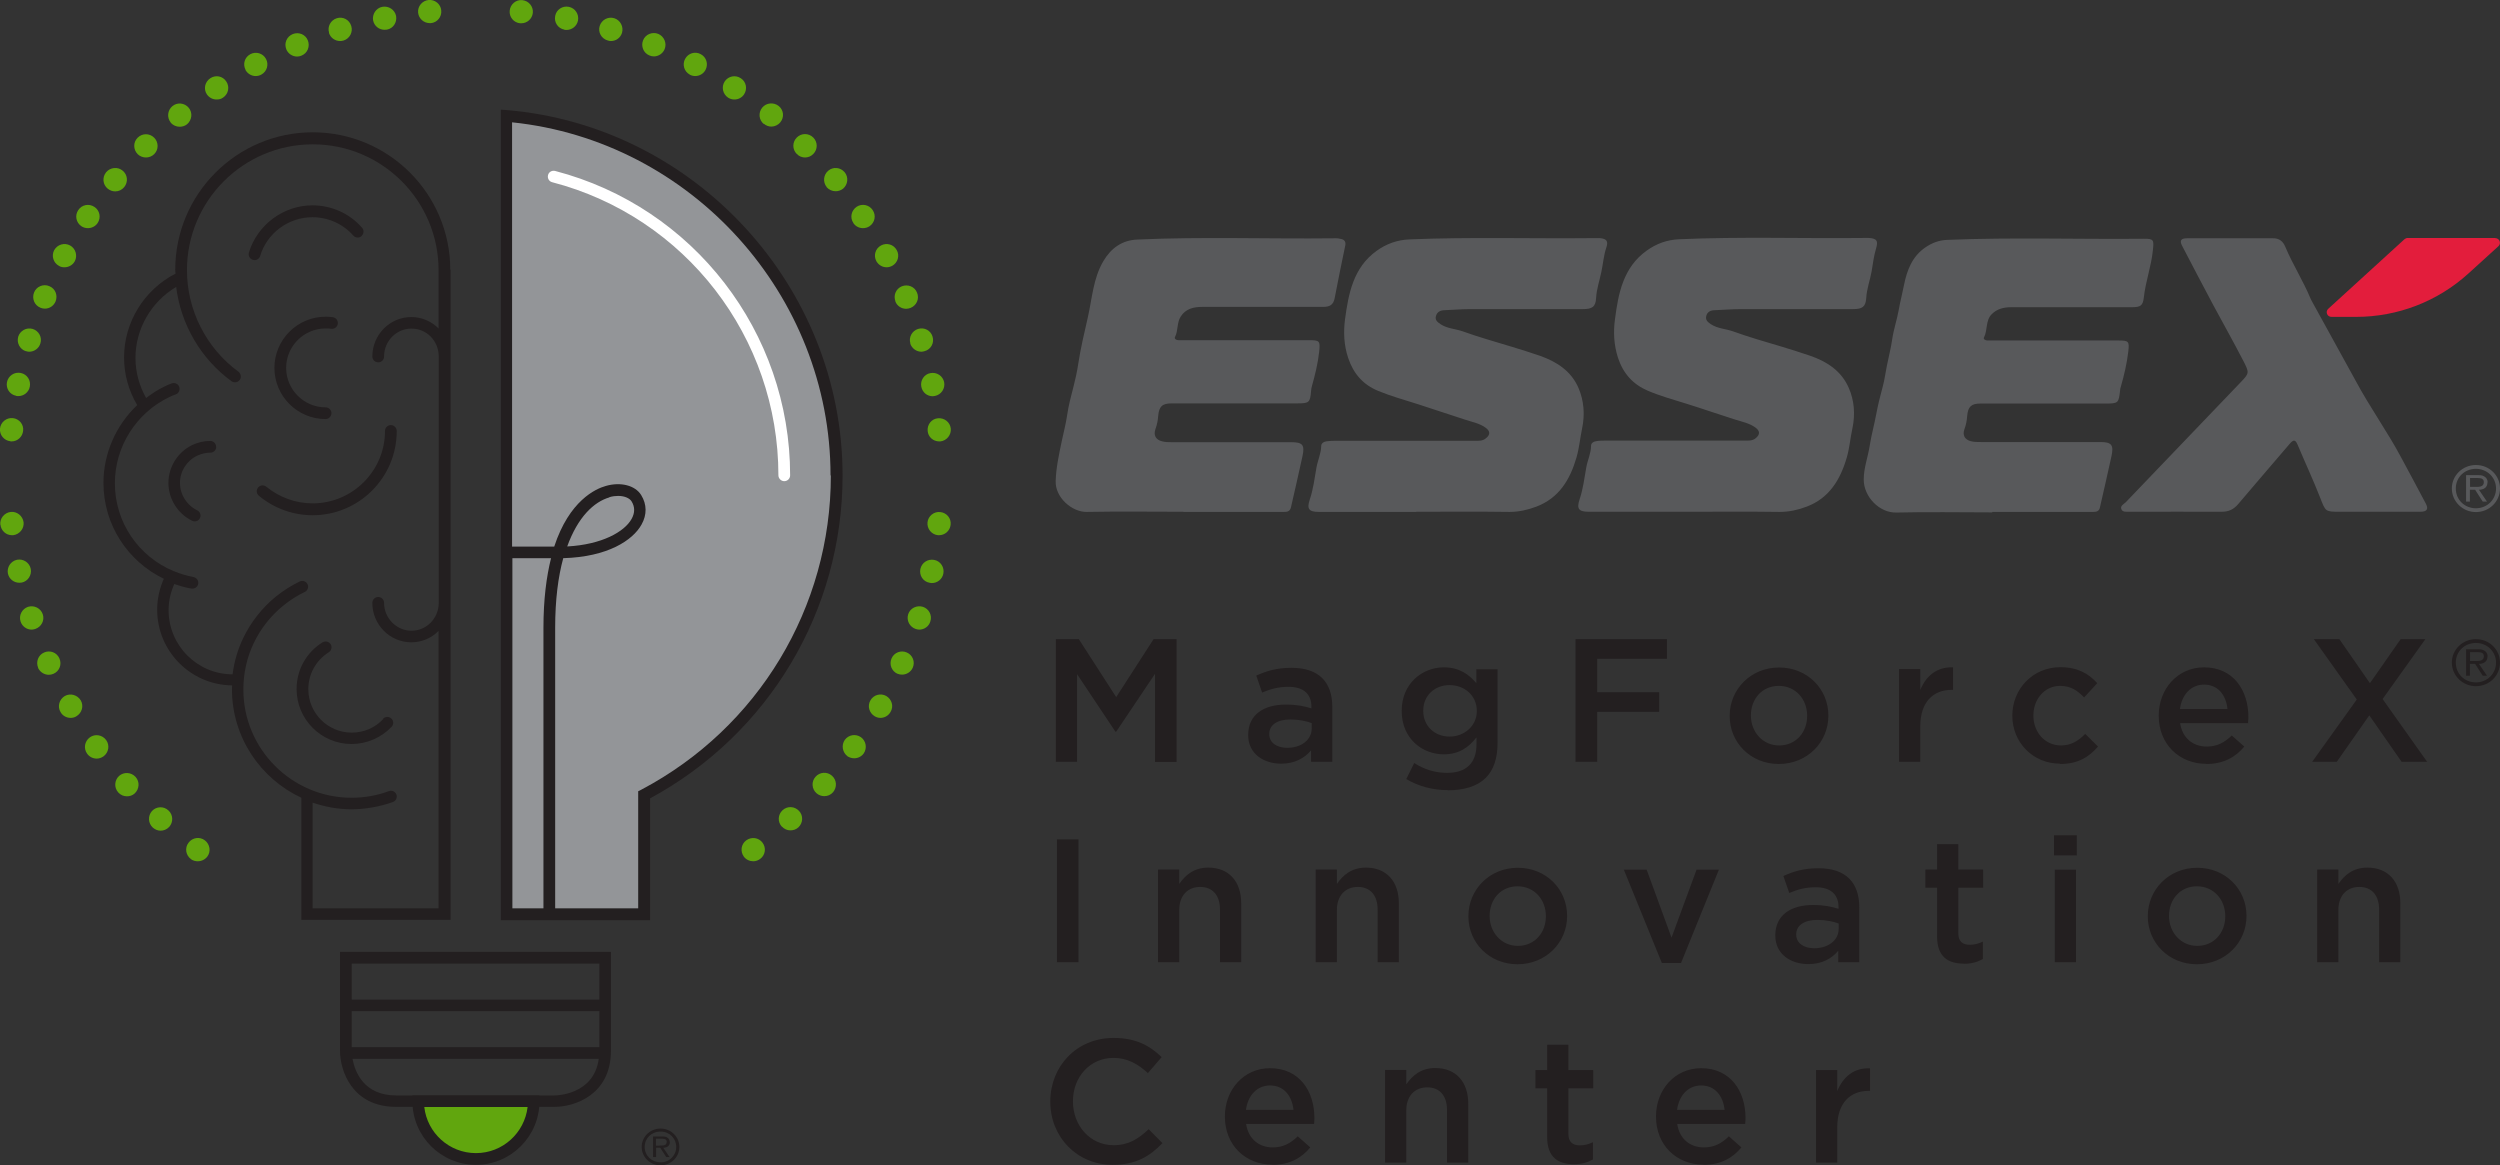 <?xml version="1.0" encoding="UTF-8"?>
<svg xmlns="http://www.w3.org/2000/svg" version="1.1" viewBox="0 0 157.79 73.55">
  <rect x="0" y="0" width="157.79" height="73.55" fill="#333333" stroke="none"/>
  <defs>
    <style>
      .cls-1 {
        fill: #58595b;
      }

      .cls-2 {
        fill: #231f20;
      }

      .cls-3 {
        fill: #61a60e;
      }

      .cls-4 {
        fill: #e31d3c;
      }

      .cls-5 {
        fill: #fff;
      }

      .cls-6 {
        fill: #939598;
      }
    </style>
  </defs>
  <!-- Generator: Adobe Illustrator 28.7.1, SVG Export Plug-In . SVG Version: 1.2.0 Build 142)  -->
  <g>
    <g id="Layer_1">
      <g id="Layer_1-2" data-name="Layer_1">
        <path class="cls-3" d="M46.95,54.07c-.24-.33-.18-.79.15-1.03h0c.33-.24.79-.18,1.03.15h0c.24.32.18.78-.15,1.02h0c-.13.1-.29.15-.44.15h0c-.22,0-.45-.1-.59-.29h0ZM49.35,52.18c-.28-.3-.26-.76.04-1.04h0c.3-.28.76-.26,1.04.04h0c.28.29.26.76-.04,1.04h0c-.14.13-.32.19-.5.19h0c-.2,0-.39-.08-.54-.24h0ZM51.54,50.07c-.31-.27-.34-.74-.07-1.04h0c.27-.31.74-.34,1.04-.07h0c.31.27.33.73.07,1.04h0c-.15.17-.34.25-.55.25h0c-.18,0-.35-.06-.49-.18h0ZM53.49,47.73c-.32-.24-.4-.7-.17-1.03h0c.24-.33.69-.4,1.02-.17h0c.33.24.4.7.17,1.03h0c-.15.2-.37.3-.6.3h0c-.15,0-.3-.05-.43-.13h.01ZM55.21,45.21c-.35-.21-.48-.65-.27-1.01h0c.2-.35.65-.47,1-.27h0c.35.21.48.65.27,1h0c-.13.24-.38.38-.64.38h0c-.12,0-.24-.03-.36-.1h0ZM56.65,42.53c-.38-.17-.54-.6-.38-.97h0c.16-.38.6-.54.96-.38h0c.38.16.54.6.38.96h0c-.12.28-.4.44-.68.44h0c-.1,0-.2-.02-.29-.06h.01ZM57.8,39.7c-.39-.13-.6-.54-.48-.93h0c.12-.38.54-.59.93-.47h0c.38.12.6.54.47.92h0c-.09.32-.39.52-.7.52h0c-.07,0-.15-.02-.22-.04h0ZM58.66,36.78c-.41-.08-.65-.47-.57-.87h0c.09-.4.47-.65.88-.57h0c.4.08.65.47.57.87h0c-.07.35-.38.59-.72.59h0s-.1,0-.15-.02h-.01ZM59.2,33.78c-.4-.04-.7-.4-.66-.81h0c.04-.4.41-.7.81-.65h0c.4.04.7.4.65.8h0c-.04.38-.36.66-.73.66h-.07,0ZM58.55,27.2h0c-.04-.4.25-.77.65-.8h0c.4-.04.77.25.81.65h0c.04.4-.26.77-.66.81h-.07c-.38,0-.7-.28-.73-.66h0ZM58.15,24.41h0c-.08-.4.18-.79.57-.86h0c.41-.08.79.18.87.57h0c.08.4-.18.79-.58.87h0s-.1.02-.14.02h0c-.35,0-.65-.24-.72-.6h0ZM57.46,21.68c-.12-.39.1-.8.49-.92h0c.39-.12.8.1.91.49h0c.12.39-.1.8-.49.91h0c-.07.02-.15.04-.21.04h0c-.32,0-.61-.21-.71-.52h0ZM56.52,19.03c-.15-.38.02-.8.4-.96h0c.38-.15.81.02.96.4h0c.16.38-.02.8-.4.96h0c-.1.04-.19.06-.29.06h0c-.29,0-.56-.17-.68-.46h.01ZM55.31,16.48c-.19-.35-.06-.8.3-.99h0c.36-.19.8-.06.99.3h0c.2.35.06.8-.29.99h0c-.12.06-.23.09-.35.09h0c-.26,0-.51-.14-.65-.39h0ZM53.86,14.07h0c-.23-.34-.13-.79.21-1.02h0c.33-.22.79-.13,1.01.21h0c.23.34.14.79-.2,1.02h0c-.12.08-.27.12-.41.12h0c-.24,0-.47-.11-.61-.32h0ZM52.18,11.81h0c-.26-.32-.21-.78.1-1.04h0c.31-.26.77-.21,1.03.1h0c.26.31.21.78-.1,1.04h0c-.14.11-.31.16-.47.16h0c-.21,0-.42-.09-.57-.26h.01ZM50.29,9.72c-.29-.29-.29-.75,0-1.04h0c.29-.29.75-.29,1.04,0h0c.29.29.29.75,0,1.04h0c-.15.15-.33.22-.52.22h0c-.18,0-.38-.07-.51-.22h-.01ZM48.21,7.83c-.32-.26-.36-.72-.1-1.04h0c.26-.31.72-.35,1.04-.1h0c.32.26.36.72.1,1.03h0c-.15.18-.36.27-.57.27h0c-.16,0-.32-.06-.46-.17h-.01ZM45.95,6.16c-.34-.23-.43-.68-.21-1.02h0c.23-.34.68-.43,1.02-.2h0c.34.22.43.68.2,1.02h0c-.14.21-.37.32-.61.32h0c-.14,0-.28-.04-.4-.12h0ZM43.54,4.71h0c-.36-.19-.49-.64-.3-.99h0c.19-.36.63-.5.99-.3h0c.36.19.49.63.3.99h0c-.13.25-.39.39-.65.39h0c-.12,0-.24-.03-.35-.09h.01ZM40.99,3.5c-.38-.15-.55-.59-.4-.96h0c.15-.38.59-.55.96-.4h0c.37.16.55.59.4.96h0c-.12.29-.4.46-.68.46h0c-.1,0-.19-.02-.28-.06h0ZM38.34,2.55c-.39-.12-.61-.53-.49-.91h0c.12-.39.53-.61.92-.49h0c.38.12.6.53.49.92h0c-.1.32-.38.52-.7.52h0c-.07,0-.15-.01-.21-.04h-.01ZM35.62,1.87c-.4-.07-.66-.46-.58-.86h0c.07-.4.46-.66.86-.58h0c.4.08.66.47.58.87h0c-.07.35-.38.59-.72.59h0s-.1,0-.14-.01h0ZM32.83,1.47c-.41-.04-.7-.4-.66-.8h0c.04-.4.4-.71.8-.66h0c.4.04.7.4.66.8h0c-.04.38-.36.66-.73.66h-.07,0ZM.66,27.85c-.4-.04-.7-.4-.66-.8H0c.04-.4.4-.7.81-.66h0c.4.04.7.4.65.8h0c-.04.38-.35.67-.73.67h-.07,0ZM1.02,24.98c-.4-.07-.66-.46-.58-.86H.44c.08-.4.46-.66.87-.58h0c.4.08.65.46.57.87h0c-.07.35-.38.59-.72.59h0s-.1,0-.14-.01h0ZM1.64,22.17c-.39-.12-.6-.53-.49-.92h0c.12-.38.52-.6.91-.49h0c.39.12.61.53.49.91h0c-.09.32-.39.53-.71.53h0c-.07,0-.14-.02-.21-.04h0ZM2.55,19.42c-.38-.15-.55-.58-.4-.96h0c.15-.38.59-.56.96-.4h0c.38.15.55.58.4.96h0c-.12.29-.39.46-.68.46h0c-.1,0-.19-.02-.29-.06h.01ZM3.72,16.78c-.35-.19-.49-.63-.3-.99h0c.2-.36.64-.49,1-.3h0c.35.19.49.64.3,1h0c-.13.24-.39.38-.65.38h0c-.12,0-.24-.02-.35-.09h0ZM5.14,14.28c-.34-.23-.43-.68-.2-1.02h0c.22-.34.68-.43,1.02-.2h0c.34.22.43.68.2,1.02h0c-.14.21-.38.32-.61.32h0c-.15,0-.29-.04-.41-.12h0ZM6.8,11.91c-.32-.26-.36-.72-.1-1.04h0c.26-.31.73-.36,1.04-.1h0c.32.26.36.72.1,1.04h0c-.15.18-.35.27-.57.27h0c-.17,0-.33-.06-.47-.17h0ZM8.69,9.73c-.29-.29-.29-.76,0-1.04h0c.29-.29.75-.29,1.04,0h0c.29.29.29.76,0,1.04h0c-.14.14-.33.21-.52.21h0c-.18,0-.38-.07-.52-.21h0ZM10.78,7.74c-.26-.32-.21-.78.1-1.04h0c.31-.26.77-.21,1.03.1h0c.26.31.21.77-.1,1.04h0c-.14.11-.3.16-.47.16h0c-.21,0-.42-.09-.57-.26h.01ZM13.06,5.96c-.23-.34-.13-.79.21-1.02h0c.34-.23.79-.14,1.01.2h0c.23.34.14.79-.2,1.02h0c-.12.09-.26.12-.41.12h0c-.24,0-.46-.11-.61-.32h0ZM15.5,4.41c-.19-.36-.06-.8.3-.99h0c.35-.19.8-.06.99.3h0c.19.35.06.8-.3.99h0c-.11.06-.23.09-.35.09h0c-.26,0-.51-.14-.65-.39h.01ZM18.07,3.11c-.15-.38.02-.8.41-.96h0c.37-.15.8.02.95.4h0c.15.38-.02.81-.4.96h0c-.09.04-.18.06-.28.06h0c-.29,0-.57-.18-.68-.46h0ZM20.77,2.06c-.12-.38.1-.79.49-.91h0c.38-.12.79.09.91.49h0c.12.39-.1.8-.49.92h0c-.07.02-.15.03-.21.03h0c-.32,0-.61-.2-.71-.52h0ZM23.55,1.3c-.07-.4.18-.79.58-.87h0c.4-.07.79.18.87.58h0c.07.4-.18.79-.58.86h0s-.1.01-.15.01h0c-.35,0-.65-.24-.72-.59h0ZM26.39.8c-.04-.4.26-.76.66-.8h0c.4-.04.77.26.8.66h0c.04.4-.25.76-.65.8h-.07c-.38,0-.7-.28-.74-.66h0ZM12.05,54.22c-.33-.24-.4-.71-.15-1.03h0c.24-.33.71-.4,1.03-.15h0c.32.24.4.71.15,1.03h0c-.15.19-.37.29-.6.29h0c-.15,0-.3-.04-.44-.14h.01ZM9.64,52.23h0c-.29-.27-.32-.73-.05-1.04h0c.28-.3.74-.32,1.04-.04h0c.3.27.32.74.05,1.04h0c-.15.16-.35.24-.54.24h0c-.18,0-.35-.07-.5-.2h0ZM7.46,50.01c-.27-.3-.24-.77.06-1.04h0c.3-.26.76-.24,1.04.07h0c.27.3.24.76-.06,1.04h0c-.14.13-.32.18-.49.18h0c-.2,0-.4-.08-.54-.24h-.01ZM5.5,47.57c-.24-.33-.16-.79.17-1.03h0c.33-.24.79-.16,1.03.17h0c.24.33.16.79-.17,1.03h0c-.13.09-.28.14-.43.14h0c-.23,0-.46-.11-.6-.31h0ZM3.82,44.94c-.21-.35-.08-.8.27-1.01h0c.35-.2.8-.07,1.01.28h0c.2.35.07.79-.28,1h0c-.11.07-.24.1-.36.1h0c-.26,0-.51-.13-.64-.37h0ZM2.41,42.15c-.16-.37,0-.81.38-.97h0c.37-.16.8,0,.96.38h0c.17.37,0,.81-.38.97h0c-.09.04-.2.06-.29.06h0c-.28,0-.55-.16-.68-.44h.01ZM1.3,39.23c-.13-.39.09-.8.47-.93h0c.39-.12.8.09.93.47h0c.13.39-.09.8-.48.93h0c-.07.02-.15.04-.22.04h0c-.31,0-.6-.2-.7-.51h0ZM.5,36.21h0c-.08-.4.17-.79.57-.88h0c.4-.08.79.18.87.57h0c.08.4-.18.79-.57.87h0s-.1.01-.15.01h0c-.35,0-.65-.24-.72-.58h0ZM.02,33.12c-.04-.4.25-.76.66-.81h0c.4-.04.76.26.81.66h0c.04.4-.26.76-.66.81h-.07c-.38,0-.69-.28-.73-.66h0Z"/>
        <path class="cls-6" d="M52.81,30.01c0-11.93-9.17-21.7-20.84-22.7v50.39h8.68v-7.54c7.23-3.82,12.15-11.41,12.15-20.15h.01Z"/>
        <path class="cls-2" d="M21.46,60.08v6.24c0,1.23.74,3.54,3.54,3.54h10.01c1.23,0,3.55-.74,3.55-3.54v-6.24h-17.1ZM37.83,60.82v2.27h-15.63v-2.27h15.63ZM22.2,66.09v-2.27h15.63v2.27h-15.63ZM35.02,69.14h-10.01c-2.06,0-2.61-1.5-2.76-2.31h15.54c-.3,2.27-2.67,2.31-2.78,2.31h.01Z"/>
        <path class="cls-3" d="M33.68,69.5h-7.29c0,2.01,1.63,3.64,3.64,3.64s3.65-1.63,3.65-3.64"/>
        <path class="cls-2" d="M30.04,73.52c-2.21,0-4.01-1.8-4.01-4.01v-.37h8.02v.37c0,2.21-1.8,4.01-4.01,4.01h0ZM26.78,69.87c.18,1.63,1.57,2.91,3.26,2.91s3.07-1.28,3.26-2.91h-6.52Z"/>
        <path class="cls-5" d="M49.5,30.37c-.2,0-.37-.17-.37-.37,0-8.7-5.87-16.31-14.28-18.5-.2-.05-.31-.25-.26-.45s.25-.31.45-.26c8.73,2.28,14.83,10.18,14.83,19.21,0,.2-.16.37-.37.37h0Z"/>
        <path class="cls-2" d="M53.18,30.01c0-11.92-9.3-22.05-21.17-23.06l-.4-.03v51.16h9.42v-7.69c7.5-4.06,12.15-11.85,12.15-20.37h0ZM32.34,57.33v-22.1h2.44c-.29,1.16-.48,2.6-.48,4.4v17.7h-1.96ZM52.44,30.01c0,8.33-4.58,15.93-11.96,19.83l-.2.1v7.39h-5.24v-17.7c0-1.78.19-3.23.51-4.4,2.81-.08,4.39-1.13,4.94-2.12.35-.62.34-1.28-.02-1.86-.37-.61-1.29-.85-2.23-.58-.65.18-2.31.93-3.26,3.83h-2.66V7.72c11.3,1.17,20.1,10.89,20.1,22.29h.02ZM38.46,31.38c.2-.06.39-.08.56-.08.41,0,.72.15.84.34.22.35.22.73,0,1.12-.45.8-1.86,1.61-4.06,1.73.67-1.86,1.69-2.82,2.67-3.1h-.01Z"/>
        <path class="cls-2" d="M28.42,17.03h0c0-4.79-3.89-8.68-8.68-8.68s-8.68,3.89-8.68,8.68c0,.08.01.16.02.24-1.98,1.01-3.25,3.07-3.25,5.29,0,1.07.29,2.1.83,3.01-1.33,1.26-2.13,3.03-2.13,4.91,0,2.64,1.53,4.95,3.81,6.05-.27.61-.42,1.28-.42,1.95,0,2.62,2.11,4.75,4.73,4.78,0,.08-.01.16-.01.24,0,3.03,1.8,5.65,4.38,6.85v7.71h9.42V17.02h-.02ZM23.5,38.05c0,1.37,1.1,2.49,2.46,2.49.67,0,1.28-.27,1.72-.72v17.51h-7.95v-6.67c.77.26,1.59.42,2.45.42s1.78-.16,2.62-.46c.19-.07.29-.28.22-.47s-.28-.29-.47-.22c-.75.28-1.55.42-2.36.42-3.77,0-6.83-3.07-6.83-6.83,0-1.03.22-2.02.66-2.94s1.09-1.74,1.89-2.38c.41-.33.86-.62,1.33-.84.18-.09.26-.31.17-.49s-.31-.26-.49-.17c-.53.25-1.02.57-1.48.93-.88.71-1.6,1.62-2.09,2.64-.35.73-.57,1.5-.67,2.29-2.23,0-4.04-1.82-4.04-4.05,0-.57.13-1.13.36-1.65.35.12.71.23,1.09.29h.06c.18,0,.33-.13.36-.3.04-.2-.1-.39-.3-.43-.42-.08-.82-.2-1.21-.36,0,0,0-.01-.01-.01h-.02c-2.21-.91-3.72-3.07-3.72-5.55,0-2.3,1.34-4.43,3.42-5.43.14-.07.28-.13.43-.18.19-.07.28-.29.21-.48s-.29-.28-.48-.21c-.16.06-.33.13-.48.21-.4.19-.77.44-1.13.71-.43-.77-.67-1.64-.67-2.53,0-1.84,1-3.55,2.57-4.48.29,2.36,1.55,4.53,3.49,5.95.07.05.14.07.22.07.11,0,.23-.05.3-.15.12-.16.08-.39-.08-.52-2.04-1.49-3.25-3.89-3.25-6.41,0-4.38,3.56-7.94,7.94-7.94s7.94,3.56,7.94,7.94h0v3.68c-.44-.44-1.05-.72-1.72-.72-1.36,0-2.46,1.12-2.46,2.49,0,.2.16.37.37.37s.37-.16.37-.37c0-.97.77-1.76,1.73-1.76s1.7.77,1.72,1.72v15.63c-.02.95-.78,1.72-1.72,1.72s-1.73-.79-1.73-1.76c0-.2-.16-.37-.37-.37s-.37.17-.37.37h0ZM24.19,45.38c-.52.56-1.23.86-1.99.86-1.51,0-2.74-1.23-2.74-2.74,0-.95.48-1.82,1.29-2.33.17-.11.23-.33.12-.51-.11-.17-.33-.22-.51-.12-1.03.64-1.64,1.74-1.64,2.95,0,1.92,1.56,3.47,3.47,3.47.95,0,1.88-.4,2.53-1.09.14-.15.13-.38-.02-.52-.15-.14-.38-.13-.52.01h0v.02ZM25.04,27.2c0-.2-.17-.37-.37-.37s-.37.16-.37.37c0,2.52-2.05,4.57-4.57,4.57-1.07,0-2.1-.38-2.92-1.05-.16-.13-.39-.11-.52.05-.13.16-.11.39.05.52.95.79,2.15,1.23,3.39,1.23,2.93,0,5.31-2.38,5.31-5.31h0ZM18.06,23.22c0-1.37,1.12-2.49,2.49-2.49.12,0,.24,0,.35.02.21.03.39-.11.42-.31s-.11-.39-.31-.42c-.15-.02-.3-.03-.46-.03-1.78,0-3.23,1.45-3.23,3.23s1.45,3.23,3.23,3.23c.2,0,.37-.17.37-.37s-.16-.37-.37-.37c-1.37,0-2.49-1.12-2.49-2.49h0ZM22.82,14.89c.15-.13.17-.37.03-.52-.79-.9-1.93-1.41-3.13-1.41-1.83,0-3.48,1.23-4.01,2.98-.06.19.05.4.25.46.04.01.07.02.11.02.16,0,.3-.1.35-.26.43-1.45,1.79-2.45,3.3-2.45.99,0,1.93.42,2.58,1.16.13.15.37.17.52.03h0ZM13.64,28.2c0-.2-.16-.37-.37-.37-.4,0-.78.09-1.14.26-.91.44-1.5,1.38-1.5,2.39s.59,1.95,1.5,2.39c.05.02.11.04.16.04.14,0,.27-.08.33-.21.09-.18.01-.4-.17-.49-.66-.32-1.09-.99-1.09-1.73s.43-1.41,1.09-1.72c.26-.12.54-.19.83-.19.2,0,.37-.16.37-.37h0Z"/>
        <path class="cls-2" d="M70.23,73.52c1.45,0,2.33-.53,3.14-1.37l-.87-.88c-.66.62-1.27,1.01-2.22,1.01-1.48,0-2.56-1.24-2.56-2.76v-.02c0-1.52,1.07-2.73,2.56-2.73.88,0,1.55.39,2.17.96l.87-1.01c-.74-.71-1.61-1.21-3.03-1.21-2.35,0-4,1.8-4,4.01v.02c0,2.22,1.68,3.98,3.94,3.98h0ZM80.31,73.52c1.07,0,1.84-.43,2.39-1.1l-.79-.7c-.47.45-.93.7-1.58.7-.86,0-1.54-.53-1.68-1.48h4.29c.01-.13.02-.25.02-.38,0-1.68-.94-3.14-2.8-3.14-1.67,0-2.85,1.37-2.85,3.04v.02c0,1.8,1.3,3.03,3,3.03h0ZM78.64,70.05c.12-.91.7-1.54,1.52-1.54.89,0,1.39.68,1.48,1.54h-3ZM87.42,73.38h1.34v-3.3c0-.91.54-1.45,1.32-1.45s1.25.52,1.25,1.43v3.32h1.34v-3.72c0-1.36-.76-2.25-2.08-2.25-.91,0-1.45.48-1.83,1.03v-.91h-1.34v5.84h0ZM99.33,73.48c.5,0,.87-.11,1.21-.3v-1.09c-.26.13-.53.2-.83.2-.45,0-.72-.21-.72-.73v-2.87h1.57v-1.15h-1.57v-1.6h-1.34v1.6h-.74v1.15h.74v3.08c0,1.28.7,1.71,1.68,1.71h0ZM107.52,73.52c1.07,0,1.84-.43,2.39-1.1l-.79-.7c-.46.45-.93.7-1.58.7-.86,0-1.54-.53-1.68-1.48h4.29c.01-.13.02-.25.02-.38,0-1.68-.94-3.14-2.8-3.14-1.67,0-2.85,1.37-2.85,3.04v.02c0,1.8,1.3,3.03,3,3.03h0ZM105.85,70.05c.12-.91.7-1.54,1.52-1.54.89,0,1.39.68,1.48,1.54h-3ZM114.62,73.38h1.34v-2.22c0-1.55.82-2.31,1.99-2.31h.08v-1.42c-1.03-.05-1.7.55-2.07,1.43v-1.32h-1.34v5.84h0Z"/>
        <path class="cls-2" d="M66.71,60.73h1.36v-7.75h-1.36v7.75h0ZM73.09,60.73h1.34v-3.3c0-.91.54-1.45,1.32-1.45s1.25.52,1.25,1.43v3.32h1.34v-3.72c0-1.36-.76-2.25-2.08-2.25-.91,0-1.45.48-1.83,1.03v-.91h-1.34v5.84h0ZM83.04,60.73h1.34v-3.3c0-.91.54-1.45,1.32-1.45s1.25.52,1.25,1.43v3.32h1.34v-3.72c0-1.36-.76-2.25-2.08-2.25-.91,0-1.45.48-1.83,1.03v-.91h-1.34v5.84h0ZM95.78,60.86c1.8,0,3.13-1.38,3.13-3.04v-.02c0-1.67-1.32-3.03-3.11-3.03s-3.12,1.38-3.12,3.05v.02c0,1.66,1.32,3.02,3.1,3.02h0ZM95.8,59.7c-1.04,0-1.78-.86-1.78-1.88v-.02c0-1.02.69-1.86,1.76-1.86s1.79.85,1.79,1.88v.02c0,1.01-.69,1.86-1.77,1.86h0ZM104.89,60.78h1.21l2.39-5.89h-1.41l-1.58,4.29-1.57-4.29h-1.44l2.4,5.89h0ZM117.35,60.73v-3.46c0-1.56-.84-2.47-2.57-2.47-.95,0-1.58.2-2.22.49l.37,1.07c.53-.22,1.02-.36,1.67-.36.93,0,1.44.44,1.44,1.25v.11c-.45-.14-.91-.24-1.62-.24-1.36,0-2.37.62-2.37,1.91v.02c0,1.17.97,1.8,2.08,1.8.89,0,1.49-.36,1.89-.84v.72h1.33ZM116.05,58.62c0,.73-.66,1.23-1.55,1.23-.63,0-1.13-.31-1.13-.86v-.02c0-.56.5-.91,1.34-.91.52,0,1,.1,1.34.23v.33h0ZM123.94,60.83c.5,0,.87-.11,1.21-.3v-1.1c-.27.13-.53.2-.83.2-.45,0-.72-.21-.72-.73v-2.87h1.57v-1.15h-1.57v-1.6h-1.34v1.6h-.74v1.15h.74v3.08c0,1.28.7,1.71,1.68,1.71h0ZM129.64,53.99h1.44v-1.27h-1.44v1.27h0ZM129.69,60.73h1.34v-5.84h-1.34v5.84h0ZM138.66,60.86c1.8,0,3.13-1.38,3.13-3.04v-.02c0-1.67-1.32-3.03-3.11-3.03s-3.12,1.38-3.12,3.05v.02c0,1.66,1.32,3.02,3.1,3.02h0ZM138.68,59.7c-1.04,0-1.78-.86-1.78-1.88v-.02c0-1.02.69-1.86,1.76-1.86s1.79.85,1.79,1.88v.02c0,1.01-.69,1.86-1.77,1.86h0ZM146.25,60.73h1.34v-3.3c0-.91.54-1.45,1.32-1.45s1.25.52,1.25,1.43v3.32h1.34v-3.72c0-1.36-.76-2.25-2.08-2.25-.91,0-1.45.48-1.83,1.03v-.91h-1.34v5.84h0Z"/>
        <path class="cls-2" d="M66.64,48.08h1.34v-5.53l2.42,3.63h.05l2.45-3.65v5.56h1.36v-7.75h-1.45l-2.36,3.66-2.36-3.66h-1.45v7.75h0ZM84.09,48.08v-3.46c0-1.56-.84-2.47-2.57-2.47-.95,0-1.58.2-2.23.49l.37,1.07c.53-.22,1.02-.36,1.67-.36.93,0,1.44.44,1.44,1.25v.11c-.45-.14-.91-.24-1.62-.24-1.36,0-2.37.62-2.37,1.91v.02c0,1.17.97,1.8,2.08,1.8.89,0,1.49-.37,1.89-.84v.72h1.34ZM82.79,45.97c0,.73-.66,1.23-1.55,1.23-.63,0-1.13-.31-1.13-.86v-.02c0-.56.5-.91,1.34-.91.52,0,1,.1,1.34.23v.33h0ZM91.38,49.88c1.05,0,1.87-.26,2.4-.79.49-.49.74-1.22.74-2.2v-4.65h-1.34v.88c-.45-.54-1.06-1-2.05-1-1.36,0-2.66,1.02-2.66,2.74v.02c0,1.72,1.28,2.73,2.66,2.73.96,0,1.57-.44,2.06-1.07v.45c0,1.17-.65,1.79-1.85,1.79-.8,0-1.46-.23-2.08-.62l-.5,1.01c.75.45,1.65.7,2.61.7h.01ZM91.49,46.49c-.92,0-1.66-.65-1.66-1.62v-.02c0-.96.73-1.61,1.66-1.61s1.72.65,1.72,1.62v.02c0,.94-.79,1.61-1.72,1.61h0ZM99.45,48.08h1.36v-3.15h3.91v-1.24h-3.91v-2.11h4.4v-1.24h-5.77v7.75h.01ZM112.27,48.22c1.8,0,3.13-1.38,3.13-3.04v-.02c0-1.67-1.32-3.03-3.11-3.03s-3.12,1.38-3.12,3.05v.02c0,1.66,1.32,3.02,3.1,3.02h0ZM112.29,47.05c-1.04,0-1.78-.86-1.78-1.88v-.02c0-1.02.69-1.86,1.76-1.86s1.79.85,1.79,1.88v.02c0,1.01-.69,1.86-1.77,1.86h0ZM119.86,48.08h1.34v-2.23c0-1.55.82-2.31,1.99-2.31h.08v-1.42c-1.03-.04-1.71.55-2.07,1.43v-1.32h-1.34v5.84h0ZM130.03,48.22c1.14,0,1.82-.45,2.39-1.1l-.81-.8c-.42.43-.89.73-1.52.73-1.03,0-1.75-.84-1.75-1.88v-.02c0-1.02.71-1.86,1.68-1.86.68,0,1.11.3,1.52.73l.83-.9c-.54-.6-1.23-1.01-2.33-1.01-1.75,0-3.03,1.39-3.03,3.05v.02c0,1.66,1.28,3.02,3.02,3.02h0v.02ZM139.26,48.22c1.07,0,1.84-.43,2.39-1.1l-.79-.7c-.46.45-.93.7-1.58.7-.86,0-1.54-.53-1.68-1.48h4.29c.01-.13.02-.26.02-.38,0-1.68-.94-3.14-2.8-3.14-1.67,0-2.86,1.37-2.86,3.04v.02c0,1.8,1.31,3.03,3,3.03h0ZM137.59,44.75c.12-.91.7-1.54,1.52-1.54.89,0,1.39.67,1.48,1.54h-3ZM145.93,48.08h1.56l2.05-2.93,2.04,2.93h1.61l-2.81-3.96,2.7-3.78h-1.56l-1.94,2.78-1.93-2.78h-1.61l2.71,3.81-2.82,3.94h0Z"/>
        <path class="cls-2" d="M42.27,72.08c0-.11-.05-.22-.15-.28-.1-.07-.21-.07-.32-.07h-.58v1.3h.19v-.59h.26l.38.59h.21l-.4-.59c.23,0,.42-.1.42-.37h-.01ZM41.63,72.31h-.23v-.44h.36c.16,0,.32.02.32.2,0,.26-.27.23-.45.23h0ZM41.69,71.23c-.66,0-1.19.52-1.19,1.16s.53,1.16,1.19,1.16,1.19-.52,1.19-1.16-.53-1.16-1.19-1.16ZM41.69,73.36c-.56,0-1-.42-1-.97s.43-.97,1-.97.99.43.99.97-.43.98-.99.97Z"/>
        <g>
          <path class="cls-1" d="M89.39,32.31h-6.14c-.65,0-.78-.19-.58-.79.22-.65.3-1.33.42-2.01.08-.46.29-.88.3-1.36,0-.19.19-.28.36-.3.18-.02.37-.03.55-.03h8.8c.22,0,.45.02.65-.13.34-.25.32-.49-.02-.72-.38-.26-.83-.34-1.25-.48-1-.32-1.99-.66-2.99-.98-.84-.27-1.69-.5-2.51-.84-.94-.39-1.55-1.07-1.89-2.08-.27-.81-.3-1.63-.2-2.42.22-1.63.52-3.28,2-4.34.61-.44,1.3-.69,2.07-.72,3.85-.16,7.7-.04,11.55-.08h.47c.44.04.54.2.4.61-.16.48-.2.99-.3,1.48-.11.56-.31,1.11-.34,1.69-.03.56-.25.7-.84.7h-7.11c-.55,0-1.1.05-1.65.07-.25.01-.44.12-.51.37s.1.38.29.51c.42.28.93.29,1.39.45,1.02.37,2.08.66,3.12.98.59.18,1.17.36,1.75.56,1.08.38,1.99.97,2.45,2.04.34.8.41,1.67.23,2.53-.13.62-.18,1.24-.36,1.86-.41,1.41-1.11,2.56-2.54,3.1-.53.2-1.09.33-1.69.33-1.97-.03-3.95-.01-5.92-.01h.04ZM106.41,32.3c1.97,0,3.95-.02,5.92.01.6,0,1.16-.13,1.69-.33,1.42-.53,2.13-1.69,2.54-3.1.18-.61.22-1.24.36-1.86.18-.86.12-1.73-.23-2.53-.46-1.07-1.37-1.67-2.45-2.04-.58-.2-1.17-.38-1.75-.56-1.04-.31-2.1-.61-3.12-.98-.46-.16-.97-.17-1.39-.45-.19-.13-.35-.26-.29-.51s.25-.36.5-.37c.56-.02,1.13-.07,1.69-.07h7.07c.59,0,.8-.14.84-.7.03-.58.24-1.12.34-1.69.08-.48.14-.97.28-1.44.14-.47.06-.62-.43-.66-.15-.01-.31,0-.47,0-3.84.04-7.67-.09-11.51.08-.78.03-1.46.28-2.07.72-1.48,1.06-1.79,2.7-2,4.34-.11.79-.07,1.61.19,2.42.33,1,.95,1.68,1.88,2.08.8.34,1.64.57,2.47.83,1.03.32,2.05.68,3.07,1,.42.13.87.22,1.25.49.3.22.31.44.02.68-.21.17-.45.15-.68.15h-8.8c-.18,0-.37,0-.55.03-.18.02-.36.11-.36.3,0,.47-.22.9-.3,1.36-.12.67-.2,1.36-.42,2.01-.2.6-.07.79.58.79h6.14-.01ZM125.75,32.31h6.35c.21,0,.39-.03.44-.29.24-1.08.5-2.15.73-3.24.15-.7,0-.88-.71-.88h-7.53c-.21,0-.43,0-.63-.05-.4-.1-.55-.39-.41-.77.1-.27.15-.54.17-.82.05-.6.26-.79.84-.79h7.87c.83,0,.85-.02.94-.82,0-.08.02-.17.05-.25.21-.73.38-1.46.47-2.22.07-.64.03-.69-.64-.69h-8.25c-.12,0-.28-.08-.22-.19.24-.46.09-1.06.48-1.46.33-.34.76-.45,1.23-.45h7.62c.56,0,.7-.1.76-.62.11-1.01.47-1.96.57-2.97.07-.65.07-.74-.58-.73-4.13.04-8.26-.1-12.4.07-.52.02-.96.19-1.37.47-.84.57-1.17,1.44-1.36,2.39-.1.52-.24,1.04-.33,1.56-.11.62-.32,1.22-.41,1.84-.08.57-.23,1.13-.34,1.69-.09.43-.14.88-.26,1.31-.16.59-.31,1.19-.42,1.79-.12.65-.3,1.28-.4,1.93-.11.72-.38,1.41-.38,2.15,0,1.08.99,2.11,2.06,2.08,2.02-.05,4.03-.01,6.05-.01M74.69,32.31h6.26c.22,0,.46.02.53-.29.24-1.08.5-2.15.73-3.24.15-.7,0-.87-.71-.87h-7.54c-.21,0-.43,0-.63-.06-.39-.1-.54-.39-.4-.78.1-.27.15-.54.17-.82.05-.6.26-.79.85-.79h7.92c.76,0,.82-.05.88-.79,0-.1.03-.2.05-.29.2-.72.38-1.43.46-2.18.07-.69.04-.73-.68-.73h-8.21c-.12,0-.27-.08-.21-.2.21-.41.11-.9.36-1.29.32-.5.82-.61,1.36-.61h7.62c.42,0,.66-.12.74-.56.21-1.11.44-2.22.67-3.33.04-.21-.05-.34-.23-.39-.15-.04-.31-.06-.46-.05-4.15.05-8.3-.11-12.44.08-.97.04-1.66.55-2.14,1.36-.65,1.1-.71,2.38-.99,3.59-.22.96-.45,1.93-.6,2.92-.07.46-.17.93-.29,1.39-.16.61-.32,1.22-.41,1.84-.08.56-.23,1.1-.34,1.64-.17.82-.35,1.63-.38,2.48-.05,1.07,1.05,1.99,1.96,1.97,2.03-.04,4.06-.01,6.1-.01h0ZM145.91,19s-.06-.11-.08-.16c-.45-1.09-1.14-2.18-1.59-3.26-.14-.34-.38-.55-.78-.54h-5.42c-.4,0-.49.15-.3.5.65,1.25,1.3,2.49,1.96,3.73.62,1.15,1.26,2.29,1.86,3.45.43.82.41.83-.14,1.41-2.42,2.53-4.84,5.05-7.25,7.57-.12.12-.36.22-.28.43.08.22.33.16.53.17h.17c1.88,0,3.75-.01,5.63,0,.46,0,.76-.15,1.05-.49,1.07-1.27,2.16-2.52,3.24-3.79.23-.27.36-.31.51.06.47,1.12.99,2.23,1.43,3.36.33.84.31.86,1.2.86h5.12c.42,0,.52-.18.33-.53-.51-.97-1.03-1.93-1.55-2.9-.87-1.63-1.99-3.19-2.86-4.82l-2.78-5.05Z"/>
          <path class="cls-1" d="M156.27,32.08c-.72,0-1.27-.54-1.27-1.25s.56-1.24,1.27-1.24,1.27.55,1.27,1.24-.55,1.25-1.27,1.25M156.27,29.35c-.84,0-1.52.66-1.52,1.48s.68,1.49,1.52,1.49,1.52-.66,1.52-1.49-.68-1.48-1.52-1.48M156.19,30.73h-.29v-.56h.46c.21,0,.41.03.41.26,0,.33-.35.3-.58.3M157.01,30.44c0-.14-.07-.29-.2-.36-.13-.09-.27-.09-.41-.09h-.75v1.67h.24v-.75h.33l.48.75h.27l-.51-.75c.29,0,.54-.13.54-.47"/>
          <path class="cls-4" d="M157.49,15.02h-5.53c-.07,0-.14.03-.2.08l-4.81,4.39c-.2.18-.07.51.2.51h1.56c2.63,0,5.16-.98,7.1-2.75l1.88-1.71c.2-.18.07-.51-.2-.51"/>
        </g>
        <path class="cls-2" d="M156.27,43.07c-.72,0-1.27-.54-1.27-1.25s.56-1.24,1.27-1.24,1.27.55,1.27,1.24-.55,1.25-1.27,1.25M156.27,40.34c-.84,0-1.52.66-1.52,1.48s.68,1.49,1.52,1.49,1.52-.66,1.52-1.49-.68-1.48-1.52-1.48M156.19,41.72h-.29v-.56h.46c.21,0,.41.03.41.26,0,.33-.35.3-.58.3M157.01,41.43c0-.14-.07-.29-.2-.36-.13-.09-.27-.09-.41-.09h-.75v1.67h.24v-.75h.33l.48.75h.27l-.51-.75c.29,0,.54-.13.54-.47"/>
      </g>
    </g>
  </g>
</svg>